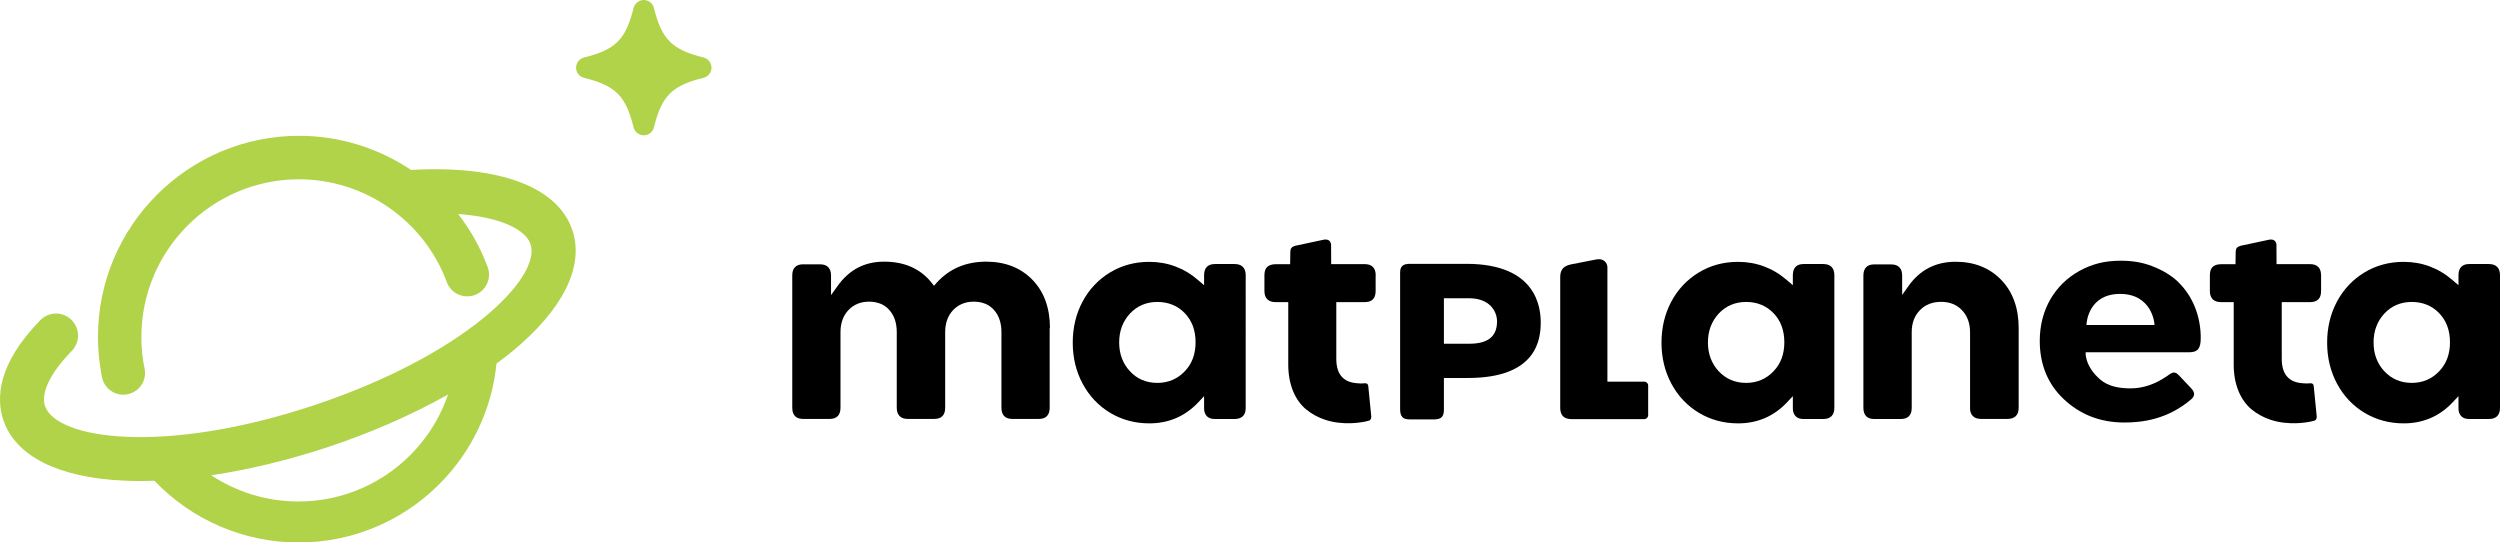<?xml version="1.0" encoding="utf-8"?>
<!-- Generator: Adobe Illustrator 28.3.0, SVG Export Plug-In . SVG Version: 6.00 Build 0)  -->
<svg version="1.1" id="Layer_1" xmlns="http://www.w3.org/2000/svg" xmlns:xlink="http://www.w3.org/1999/xlink" x="0px" y="0px"
	 viewBox="0 0 264.37 57.35" style="enable-background:new 0 0 264.37 57.35;" xml:space="preserve">
<style type="text/css">
	.st0{fill:#B1D34A;}
</style>
<g>
	<path class="st0" d="M74.4,6.08c-3.34-0.83-4.42-1.91-5.25-5.24C69.03,0.35,68.59,0,68.08,0c-0.51,0-0.95,0.35-1.08,0.84
		c-0.83,3.34-1.91,4.42-5.24,5.24c-0.49,0.12-0.84,0.57-0.84,1.08c0,0.51,0.35,0.95,0.84,1.07c3.34,0.83,4.42,1.91,5.24,5.24
		c0.12,0.49,0.57,0.84,1.08,0.84c0.51,0,0.95-0.35,1.07-0.84c0.83-3.34,1.9-4.42,5.25-5.24c0.49-0.12,0.84-0.57,0.84-1.07
		C75.24,6.65,74.89,6.21,74.4,6.08"/>
	<path class="st0" d="M60.53,24.35c-1.53-4.6-7.75-6.91-17.07-6.38c-3.43-2.3-7.53-3.61-11.83-3.61c-11.73,0-21.27,9.54-21.27,21.27
		c0,1.08,0.08,2.18,0.25,3.24c0.05,0.34,0.11,0.69,0.18,1.03c0.22,1.09,1.18,1.84,2.25,1.84c0.15,0,0.31-0.01,0.46-0.05
		c1.24-0.25,2.05-1.47,1.79-2.71c-0.06-0.27-0.1-0.54-0.15-0.81c-0.13-0.83-0.19-1.69-0.19-2.54c0-9.19,7.48-16.67,16.67-16.67
		c6.94,0,13.23,4.37,15.63,10.88c0.44,1.19,1.77,1.8,2.96,1.36c1.19-0.44,1.8-1.77,1.36-2.96c-0.76-2.05-1.82-3.93-3.12-5.61
		c4.63,0.34,7.15,1.7,7.65,3.19c1.18,3.53-6.95,11.72-22.85,17.02c-15.9,5.3-27.31,3.62-28.49,0.09c-0.46-1.39,0.57-3.51,2.83-5.82
		c0.9-0.92,0.88-2.39-0.04-3.29c-0.92-0.9-2.39-0.88-3.29,0.04c-4.58,4.69-4.65,8.32-3.91,10.55c1.28,3.83,5.82,6.11,12.79,6.42
		c0.56,0.02,1.13,0.04,1.71,0.04c0.49,0,0.98-0.01,1.48-0.03c3.97,4.16,9.47,6.53,15.23,6.53c2.96,0,5.82-0.6,8.51-1.79
		c3.46-1.53,6.45-3.97,8.65-7.06c2.12-2.98,3.42-6.44,3.78-10.07c0.57-0.42,1.12-0.84,1.65-1.27
		C59.54,32.73,61.81,28.18,60.53,24.35 M45.19,45.99c-1.75,2.46-4.13,4.4-6.88,5.62c-2.13,0.94-4.4,1.42-6.76,1.42
		c-3.31,0-6.5-0.98-9.21-2.77c3.96-0.59,8.17-1.6,12.39-3c4.6-1.53,8.9-3.43,12.65-5.54C46.86,43.23,46.13,44.67,45.19,45.99"/>
</g>
<g>
	<path d="M111.03,34.69c0-2.13-0.63-3.85-1.86-5.11c-1.23-1.26-2.87-1.91-4.88-1.91c-2.14,0-3.9,0.75-5.23,2.22l-0.29,0.33
		l-0.27-0.34c-1.18-1.47-2.86-2.21-5-2.21c-2.08,0-3.7,0.85-4.94,2.59l-0.68,0.95v-2.08c0-0.39-0.1-0.67-0.3-0.88
		c-0.2-0.2-0.48-0.3-0.87-0.3h-1.78c-0.38,0-0.66,0.1-0.86,0.3c-0.2,0.2-0.29,0.49-0.29,0.88v13.99c0,0.39,0.1,0.68,0.29,0.88
		c0.19,0.2,0.47,0.3,0.86,0.3h2.81c0.38,0,0.66-0.1,0.85-0.3c0.2-0.21,0.29-0.5,0.29-0.88v-8c0-0.95,0.28-1.73,0.83-2.32
		c0.56-0.59,1.29-0.9,2.19-0.9c0.91,0,1.64,0.3,2.16,0.9c0.51,0.58,0.77,1.36,0.77,2.32v8c0,0.39,0.1,0.67,0.3,0.88
		c0.2,0.2,0.48,0.3,0.87,0.3h2.81c0.38,0,0.66-0.1,0.85-0.3c0.2-0.21,0.29-0.5,0.29-0.88v-8c0-0.95,0.28-1.73,0.83-2.32
		c0.56-0.59,1.29-0.9,2.19-0.9c0.91,0,1.64,0.3,2.16,0.9c0.51,0.58,0.77,1.36,0.77,2.32v8c0,0.39,0.1,0.68,0.29,0.88
		c0.19,0.2,0.47,0.3,0.86,0.3h2.81c0.38,0,0.66-0.1,0.85-0.3c0.2-0.21,0.29-0.5,0.29-0.88V34.69z"/>
	<path d="M145.48,29.12c0-0.39-0.1-0.69-0.3-0.89c-0.2-0.2-0.49-0.3-0.89-0.3h-3.52l-0.01-2c0-0.4-0.27-0.69-0.79-0.58L136.93,26
		c-0.34,0.11-0.48,0.29-0.48,0.63l-0.02,1.31h-1.52c-0.4,0-0.71,0.1-0.91,0.29c-0.2,0.19-0.29,0.49-0.29,0.89v1.65
		c0,0.39,0.1,0.67,0.3,0.88c0.21,0.2,0.5,0.3,0.89,0.3h1.33v6.6c0,1.07,0.18,2.02,0.52,2.84c0.34,0.8,0.81,1.45,1.39,1.92
		c0.59,0.48,1.26,0.84,1.99,1.08c0.83,0.28,1.8,0.4,2.79,0.36c0.12,0,0.24-0.01,0.36-0.02c0.61-0.05,1.08-0.13,1.49-0.25
		c0.25-0.08,0.24-0.41,0.24-0.43l-0.32-3.24c-0.01-0.09-0.05-0.17-0.11-0.22c-0.06-0.05-0.15-0.07-0.25-0.06
		c-0.29,0.03-0.47,0.03-0.77,0c-0.74-0.05-1.24-0.25-1.62-0.64c-0.42-0.42-0.63-1.08-0.63-1.95v-5.99h2.98
		c0.8,0,1.18-0.39,1.18-1.18V29.12z"/>
	<path d="M245.45,29.12c0-0.39-0.1-0.69-0.3-0.89c-0.2-0.2-0.49-0.3-0.89-0.3h-3.52l-0.01-2c0-0.4-0.27-0.69-0.79-0.58L236.9,26
		c-0.34,0.11-0.48,0.29-0.48,0.63l-0.02,1.31h-1.52c-0.4,0-0.71,0.1-0.9,0.29c-0.2,0.19-0.29,0.49-0.29,0.89v1.65
		c0,0.39,0.1,0.67,0.3,0.88c0.2,0.2,0.5,0.3,0.89,0.3h1.33v6.6c0,1.07,0.18,2.02,0.52,2.84c0.34,0.8,0.81,1.45,1.39,1.92
		c0.59,0.48,1.26,0.84,1.99,1.08c0.83,0.28,1.8,0.4,2.79,0.36c0.12,0,0.24-0.01,0.36-0.02c0.61-0.05,1.08-0.13,1.49-0.25
		c0.25-0.08,0.24-0.41,0.24-0.43l-0.32-3.24c-0.01-0.09-0.05-0.17-0.11-0.22c-0.06-0.05-0.15-0.07-0.25-0.06
		c-0.29,0.03-0.47,0.03-0.77,0c-0.74-0.05-1.24-0.25-1.62-0.64c-0.42-0.42-0.63-1.08-0.63-1.95v-5.99h2.98
		c0.8,0,1.18-0.39,1.18-1.18V29.12z"/>
	<path d="M155.35,36.35h-2.66v-4.81h2.66c2.18,0,2.96,1.37,2.96,2.46C158.3,35.69,157.22,36.35,155.35,36.35 M155.07,27.9h-6.01
		c-0.71,0-1,0.29-1,0.92v14.44c0,0.79,0.29,1.09,1,1.09h2.61c0.72,0,1.02-0.29,1.02-1v-3.38h2.55c7.31,0,7.69-4.13,7.69-5.89
		C162.92,32.67,162.6,27.9,155.07,27.9"/>
	<path d="M208.63,44c0.2,0.21,0.49,0.3,0.88,0.3h2.78c0.39,0,0.67-0.1,0.88-0.3c0.2-0.2,0.3-0.49,0.3-0.88v-8.43
		c0-2.11-0.62-3.83-1.85-5.1c-1.23-1.27-2.85-1.91-4.82-1.91c-2.1,0-3.77,0.86-4.97,2.55l-0.68,0.96v-2.05c0-0.39-0.1-0.67-0.3-0.88
		c-0.2-0.2-0.48-0.3-0.87-0.3h-1.79c-0.38,0-0.66,0.1-0.85,0.3c-0.2,0.21-0.29,0.5-0.29,0.88v13.99c0,0.39,0.1,0.68,0.29,0.88
		c0.19,0.2,0.47,0.3,0.86,0.3h2.81c0.38,0,0.66-0.1,0.86-0.3c0.2-0.21,0.29-0.49,0.29-0.88v-8c0-0.94,0.28-1.72,0.85-2.31
		c0.57-0.6,1.33-0.9,2.27-0.9c0.92,0,1.67,0.31,2.22,0.91c0.55,0.59,0.83,1.37,0.83,2.31v8C208.32,43.51,208.42,43.8,208.63,44"/>
	<path d="M164.99,29.34v13.79c0,0.39,0.1,0.69,0.3,0.89c0.2,0.2,0.49,0.3,0.89,0.3h7.7c0.23,0,0.41-0.19,0.41-0.41v-3.14
		c0-0.23-0.18-0.41-0.41-0.41h-3.9v-12.1c0-0.19-0.08-0.46-0.31-0.65c-0.16-0.13-0.36-0.2-0.59-0.2c-0.08,0-0.16,0.01-0.25,0.02
		c-0.31,0.06-2.71,0.53-2.71,0.53C165.12,28.16,164.99,28.77,164.99,29.34"/>
	<path d="M125.27,39.28c-0.77,0.8-1.74,1.21-2.88,1.21c-1.18,0-2.16-0.42-2.91-1.24c-0.75-0.81-1.13-1.83-1.13-3.04
		c0-1.2,0.38-2.22,1.13-3.04c0.76-0.82,1.74-1.24,2.91-1.24c1.16,0,2.14,0.4,2.9,1.19c0.76,0.79,1.14,1.82,1.14,3.08
		C126.43,37.46,126.04,38.49,125.27,39.28 M127.62,44.01c0.19,0.2,0.47,0.3,0.86,0.3h2.07c0.38,0,0.67-0.1,0.88-0.3
		s0.3-0.49,0.3-0.88V29.1c0-0.39-0.1-0.67-0.3-0.88c-0.21-0.2-0.49-0.3-0.88-0.3h-2.07c-0.38,0-0.66,0.1-0.86,0.3
		c-0.2,0.21-0.29,0.5-0.29,0.88v1.06l-0.62-0.53c-1.49-1.29-3.23-1.94-5.18-1.94c-1.53,0-2.93,0.38-4.16,1.13
		c-1.23,0.75-2.2,1.78-2.89,3.07c-0.69,1.29-1.04,2.75-1.04,4.34s0.35,3.05,1.05,4.35c0.69,1.29,1.67,2.33,2.9,3.07
		c1.23,0.74,2.62,1.12,4.15,1.12c2.03,0,3.77-0.74,5.15-2.2l0.64-0.68v1.25C127.32,43.51,127.42,43.8,127.62,44.01"/>
	<path d="M220.64,34.37c0-0.4,0.3-3.29,3.55-3.29c3.35,0,3.67,3.07,3.64,3.29H220.64z M232.12,32.5c-0.41-1.02-1-1.91-1.75-2.65
		c-0.71-0.71-1.69-1.28-2.74-1.69c-1.11-0.43-2.17-0.59-3.37-0.59c-1.68,0-3.02,0.34-4.35,1.07c-1.32,0.73-2.36,1.75-3.1,3.03
		c-0.73,1.29-1.11,2.76-1.11,4.37c0,2.5,0.85,4.58,2.54,6.17c1.69,1.59,3.8,2.47,6.41,2.47c1.88,0,4.57-0.32,7.07-2.46
		c0.44-0.38,0.38-0.78-0.05-1.2l-1.24-1.32c-0.16-0.16-0.3-0.27-0.43-0.29c-0.12-0.03-0.22-0.02-0.31,0.02
		c-0.14,0.07-0.32,0.18-0.53,0.34c-1.25,0.86-2.54,1.3-3.85,1.3c-1.23,0-2.37-0.21-3.21-0.93c-1.68-1.44-1.55-2.89-1.55-2.89h10.99
		c0.88,0,1.18-0.44,1.18-1.45C232.74,34.71,232.53,33.52,232.12,32.5"/>
	<path d="M187.53,39.28c-0.77,0.8-1.74,1.21-2.88,1.21c-1.17,0-2.15-0.42-2.91-1.24c-0.75-0.81-1.13-1.83-1.13-3.04
		c0-1.2,0.38-2.22,1.13-3.04c0.76-0.82,1.74-1.24,2.91-1.24c1.16,0,2.14,0.4,2.9,1.19c0.76,0.79,1.14,1.82,1.14,3.08
		C188.69,37.46,188.3,38.49,187.53,39.28 M189.88,44.01c0.19,0.2,0.47,0.3,0.85,0.3h2.07c0.39,0,0.67-0.1,0.88-0.3
		c0.2-0.21,0.3-0.49,0.3-0.88V29.1c0-0.39-0.1-0.67-0.3-0.88c-0.21-0.2-0.49-0.3-0.88-0.3h-2.07c-0.38,0-0.66,0.1-0.85,0.3
		c-0.2,0.21-0.29,0.5-0.29,0.88v1.06l-0.62-0.53c-1.49-1.29-3.23-1.94-5.18-1.94c-1.53,0-2.93,0.38-4.16,1.13
		c-1.23,0.75-2.2,1.78-2.89,3.07c-0.69,1.29-1.04,2.75-1.04,4.34s0.35,3.05,1.05,4.35c0.69,1.29,1.67,2.33,2.9,3.07
		c1.23,0.74,2.62,1.12,4.15,1.12c2.03,0,3.77-0.74,5.15-2.2l0.64-0.68v1.25C189.58,43.51,189.68,43.8,189.88,44.01"/>
	<path d="M257.92,39.28c-0.77,0.8-1.74,1.21-2.88,1.21c-1.17,0-2.15-0.42-2.91-1.24c-0.75-0.81-1.13-1.83-1.13-3.04
		c0-1.2,0.38-2.22,1.13-3.04c0.76-0.82,1.74-1.24,2.91-1.24c1.16,0,2.14,0.4,2.9,1.19c0.76,0.79,1.14,1.82,1.14,3.08
		C259.08,37.46,258.69,38.49,257.92,39.28 M260.27,44.01c0.19,0.2,0.47,0.3,0.85,0.3h2.07c0.39,0,0.67-0.1,0.88-0.3
		c0.2-0.21,0.3-0.49,0.3-0.88V29.1c0-0.39-0.1-0.67-0.3-0.88c-0.21-0.2-0.49-0.3-0.88-0.3h-2.07c-0.38,0-0.66,0.1-0.85,0.3
		c-0.2,0.21-0.29,0.5-0.29,0.88v1.06l-0.62-0.53c-1.49-1.29-3.23-1.94-5.18-1.94c-1.53,0-2.93,0.38-4.16,1.13
		c-1.23,0.75-2.2,1.78-2.89,3.07c-0.69,1.29-1.04,2.75-1.04,4.34s0.35,3.05,1.05,4.35c0.69,1.29,1.67,2.33,2.9,3.07
		c1.23,0.74,2.62,1.12,4.15,1.12c2.03,0,3.77-0.74,5.15-2.2l0.64-0.68v1.25C259.97,43.51,260.07,43.8,260.27,44.01"/>
</g>
</svg>
